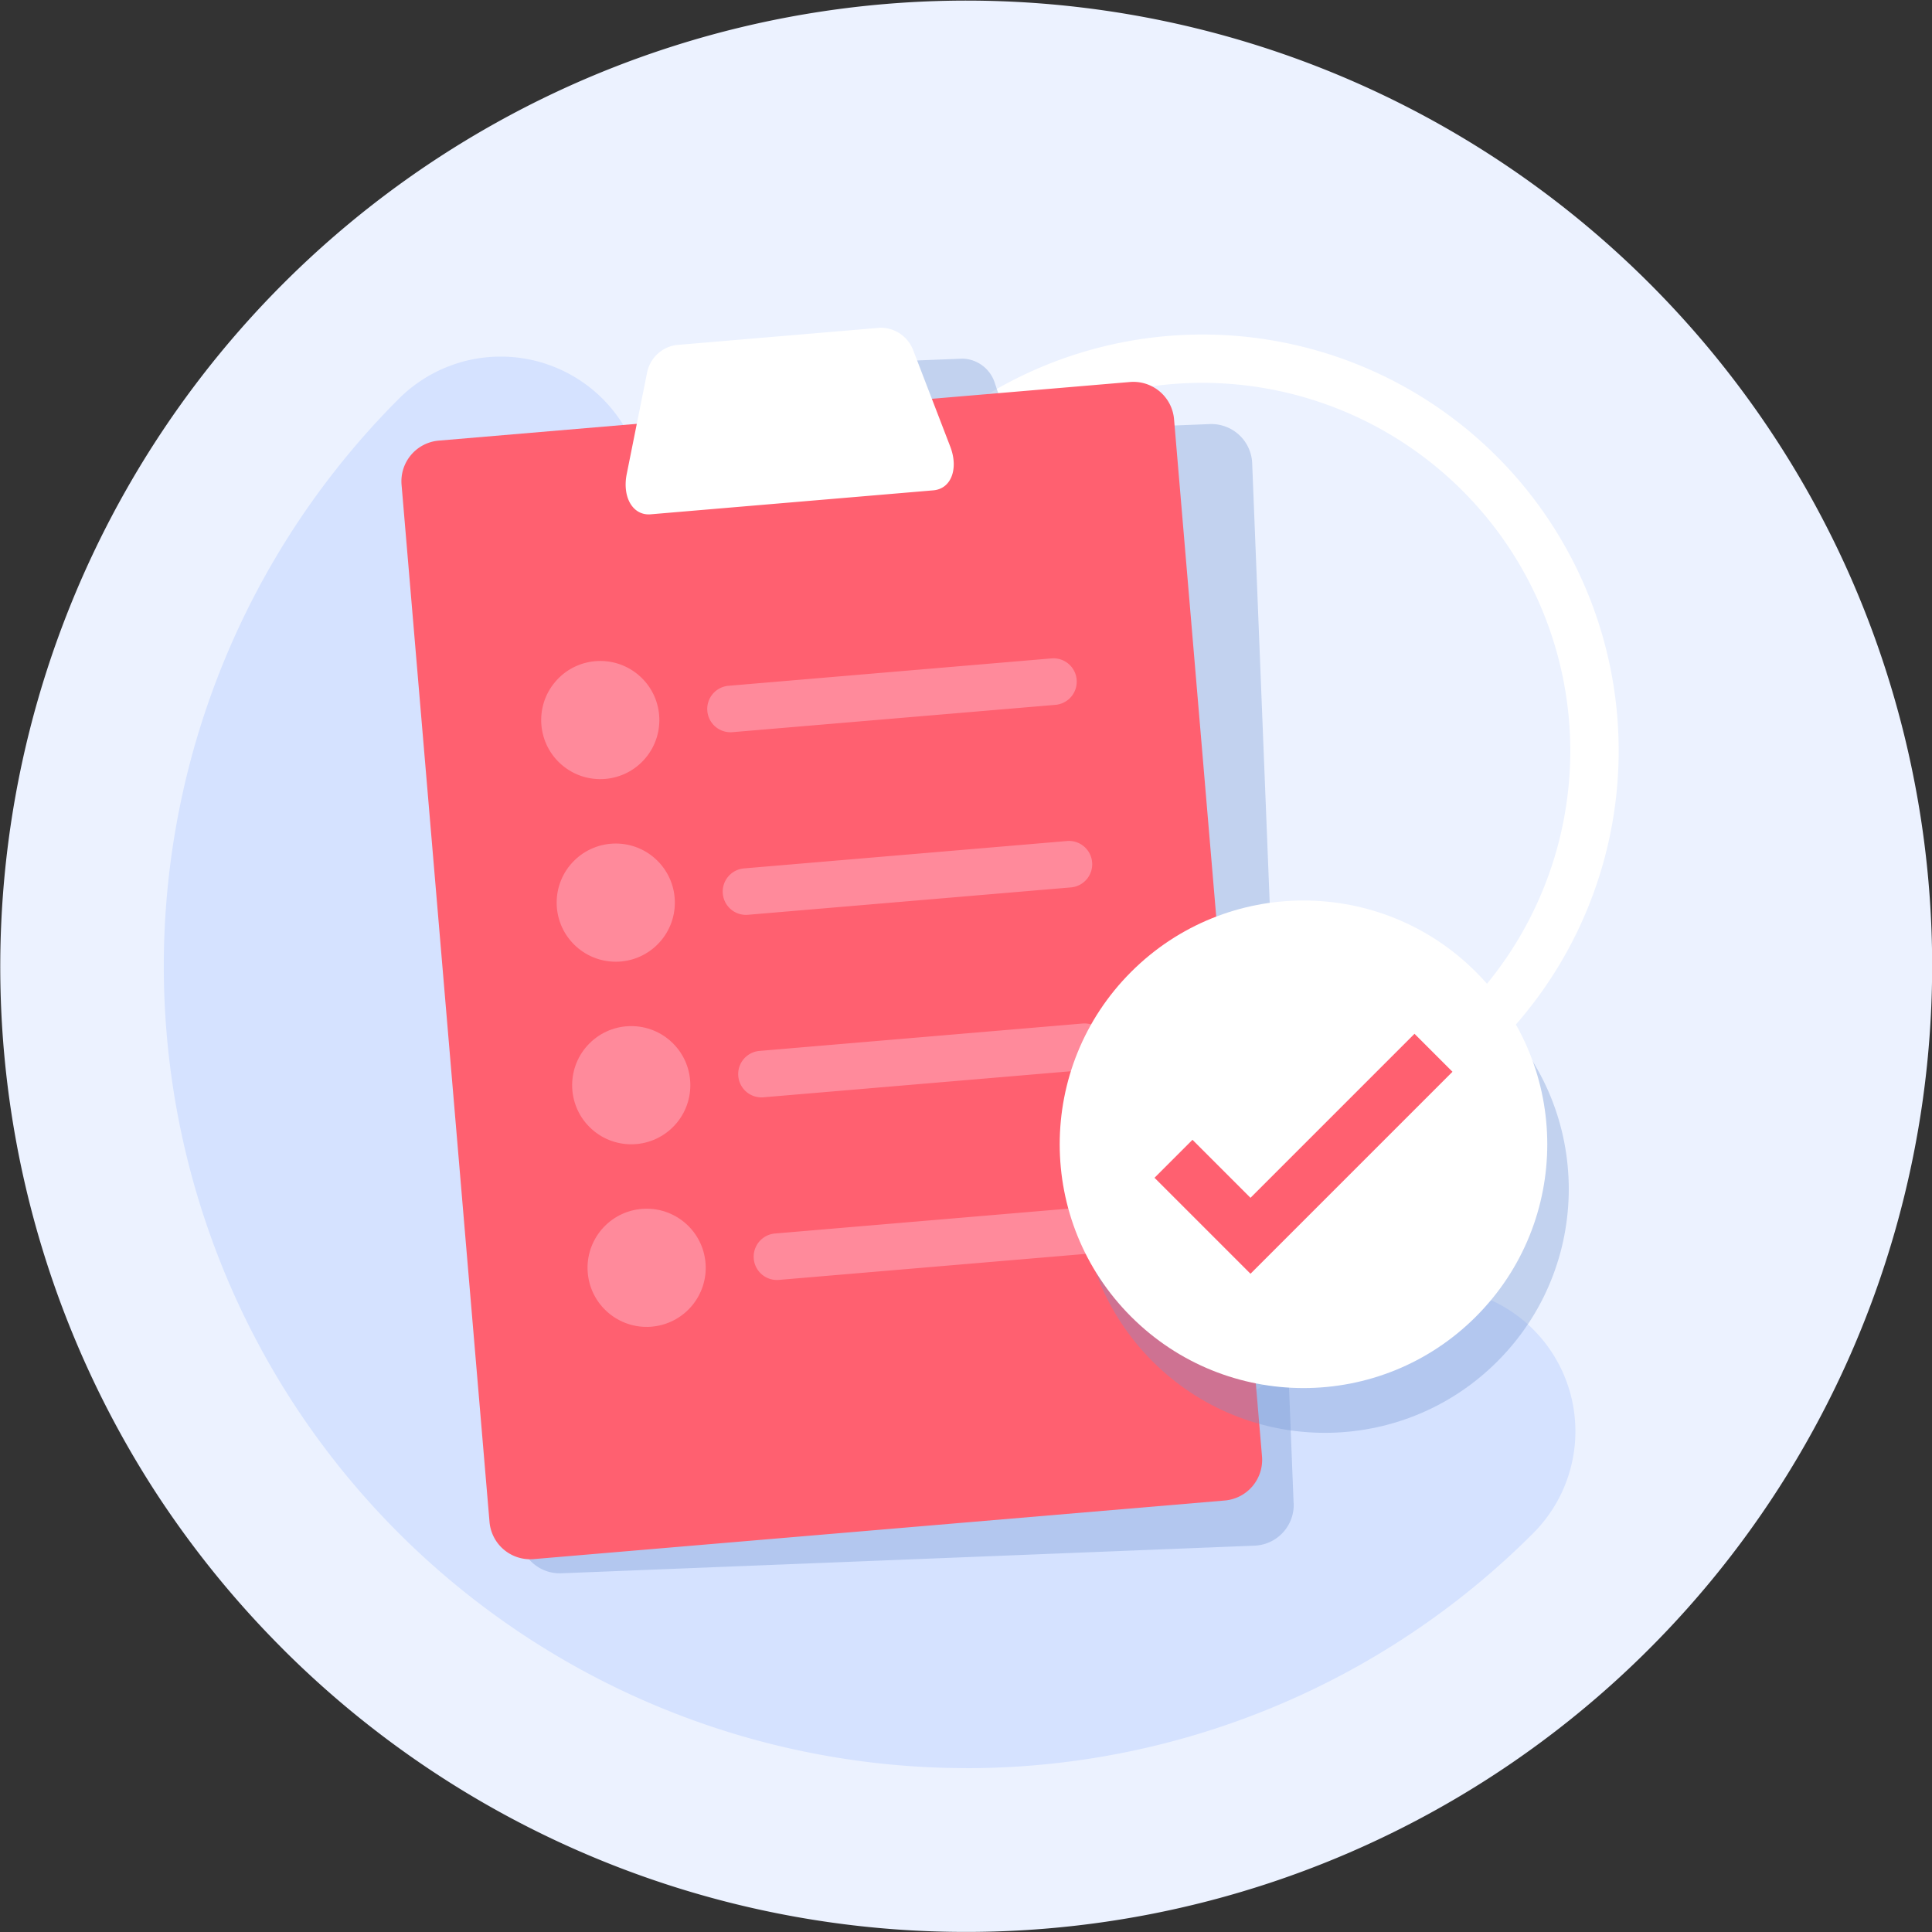 <svg id="Varlık_2" data-name="Varlık 2" xmlns="http://www.w3.org/2000/svg" width="174.431" height="174.432" viewBox="0 0 174.431 174.432">
  <rect x="0" y="0" width="174.431" height="174.432" fill="#333333" stroke="none"/>
  <g id="katman_2" data-name="katman 2" transform="translate(0 0)">
    <g id="Layer_1" data-name="Layer 1" transform="translate(0 0)">
      <g id="Group_23" data-name="Group 23">
        <path id="Path_101" data-name="Path 101" d="M25.546,148.887a87.453,87.453,0,0,1-10.383-12.5q-.7-1.02-1.368-2.061a87.233,87.233,0,1,1,152.1-84.8q.56,1.168,1.082,2.347A87.234,87.234,0,0,1,25.543,148.888Z" transform="translate(-0.001 0.002)" fill="#ecf2ff"/>
        <path id="Path_102" data-name="Path 102" d="M623.1,324.226a37.572,37.572,0,1,1,26.568-11A37.327,37.327,0,0,1,623.1,324.226Zm0-70.783a33.209,33.209,0,1,0,33.209,33.209A33.247,33.247,0,0,0,623.1,253.443Z" transform="translate(-514.535 -218.879)" fill="#fff"/>
        <path id="Path_103" data-name="Path 103" d="M194.447,392.982a72.516,72.516,0,0,1-59.809-31.565c-.376-.547-.751-1.111-1.146-1.727a72.431,72.431,0,0,1,9.747-90.336,13.01,13.01,0,0,1,18.4,18.4,46.634,46.634,0,0,0-9.449,52.006,46.132,46.132,0,0,0,3.188,5.852c.253.393.485.743.711,1.072l.022.033a46.709,46.709,0,0,0,5.529,6.657,46.4,46.4,0,0,0,65.617,0,13.01,13.01,0,0,1,18.4,18.4,72.234,72.234,0,0,1-51.207,21.213Z" transform="translate(-107.232 -233.348)" fill="#d5e2ff"/>
        <path id="Path_104" data-name="Path 104" d="M429.24,370.392l-3.742-93.9a3.686,3.686,0,0,0-3.829-3.536l-17.93.714-1.494-4.473a3.143,3.143,0,0,0-2.882-2.149l-18.5.737a3.142,3.142,0,0,0-2.7,2.37l-1.134,4.577-17.93.714a3.686,3.686,0,0,0-3.536,3.829l3.742,93.9a3.686,3.686,0,0,0,3.829,3.536l62.577-2.494a3.686,3.686,0,0,0,3.536-3.829Z" transform="translate(-312.445 -234.667)" fill="#7495d1" opacity="0.35"/>
        <g id="Group_22" data-name="Group 22" transform="translate(36.239 29.582)">
          <path id="Path_105" data-name="Path 105" d="M373.219,385.345l-62.4,5.291a3.684,3.684,0,0,1-3.983-3.361l-7.941-93.639a3.685,3.685,0,0,1,3.361-3.983l62.4-5.291a3.684,3.684,0,0,1,3.983,3.361l7.941,93.639A3.684,3.684,0,0,1,373.219,385.345Z" transform="translate(-298.879 -279.454)" fill="#ff6070"/>
          <path id="Path_106" data-name="Path 106" d="M493.654,258.664l-25.519,2.164c-1.627.138-2.584-1.558-2.168-3.633l1.837-9.158a3.141,3.141,0,0,1,2.594-2.489l18.453-1.564A3.143,3.143,0,0,1,491.825,246l3.353,8.718c.759,1.974.1,3.807-1.525,3.945Z" transform="translate(-445.622 -243.976)" fill="#fff"/>
          <circle id="Ellipse_19" data-name="Ellipse 19" cx="5.335" cy="5.335" r="5.335" transform="matrix(0.645, -0.764, 0.764, 0.645, 10.44, 36.063)" fill="#ff8a9b"/>
          <path id="Path_107" data-name="Path 107" d="M558.061,494.433,528.906,496.9a2.1,2.1,0,0,1-2.271-1.917h0a2.1,2.1,0,0,1,1.917-2.271l29.156-2.472a2.1,2.1,0,0,1,2.271,1.917h0A2.1,2.1,0,0,1,558.061,494.433Z" transform="translate(-499.013 -460.378)" fill="#ff8a9b"/>
          <circle id="Ellipse_20" data-name="Ellipse 20" cx="5.335" cy="5.335" r="5.335" transform="translate(11.81 51.912) rotate(-45)" fill="#ff8a9b"/>
          <path id="Path_108" data-name="Path 108" d="M569.591,630.373l-29.156,2.472a2.1,2.1,0,0,1-2.271-1.917h0a2.1,2.1,0,0,1,1.917-2.271l29.156-2.472a2.1,2.1,0,0,1,2.271,1.917h0A2.1,2.1,0,0,1,569.591,630.373Z" transform="translate(-509.145 -579.835)" fill="#ff8a9b"/>
          <circle id="Ellipse_21" data-name="Ellipse 21" cx="5.335" cy="5.335" r="5.335" transform="translate(13.208 68.395) rotate(-45)" fill="#ff8a9b"/>
          <path id="Path_109" data-name="Path 109" d="M581.121,766.3l-29.156,2.472a2.1,2.1,0,0,1-2.271-1.917h0a2.1,2.1,0,0,1,1.917-2.271l29.156-2.472a2.1,2.1,0,0,1,2.271,1.917h0A2.1,2.1,0,0,1,581.121,766.3Z" transform="translate(-519.277 -699.284)" fill="#ff8a9b"/>
          <circle id="Ellipse_22" data-name="Ellipse 22" cx="5.335" cy="5.335" r="5.335" transform="translate(16.183 80.254) rotate(-7.17)" fill="#ff8a9b"/>
          <path id="Path_110" data-name="Path 110" d="M592.641,902.243l-29.156,2.472a2.1,2.1,0,0,1-2.271-1.917h0a2.1,2.1,0,0,1,1.917-2.271l29.156-2.472a2.1,2.1,0,0,1,2.271,1.917h0A2.1,2.1,0,0,1,592.641,902.243Z" transform="translate(-529.4 -818.741)" fill="#ff8a9b"/>
        </g>
        <circle id="Ellipse_23" data-name="Ellipse 23" cx="22.01" cy="22.01" r="22.01" transform="translate(88.499 107.353) rotate(-45)" fill="#7495d1" opacity="0.35"/>
        <circle id="Ellipse_24" data-name="Ellipse 24" cx="22.01" cy="22.01" r="22.01" transform="translate(86.559 103.312) rotate(-45)" fill="#fff"/>
        <path id="Path_111" data-name="Path 111" d="M868.336,791.446l-8.666-8.666,3.429-3.429,5.237,5.237,14.808-14.808,3.429,3.429Z" transform="translate(-755.436 -676.444)" fill="#ff6070"/>
      </g>
    </g>
  </g>
</svg>